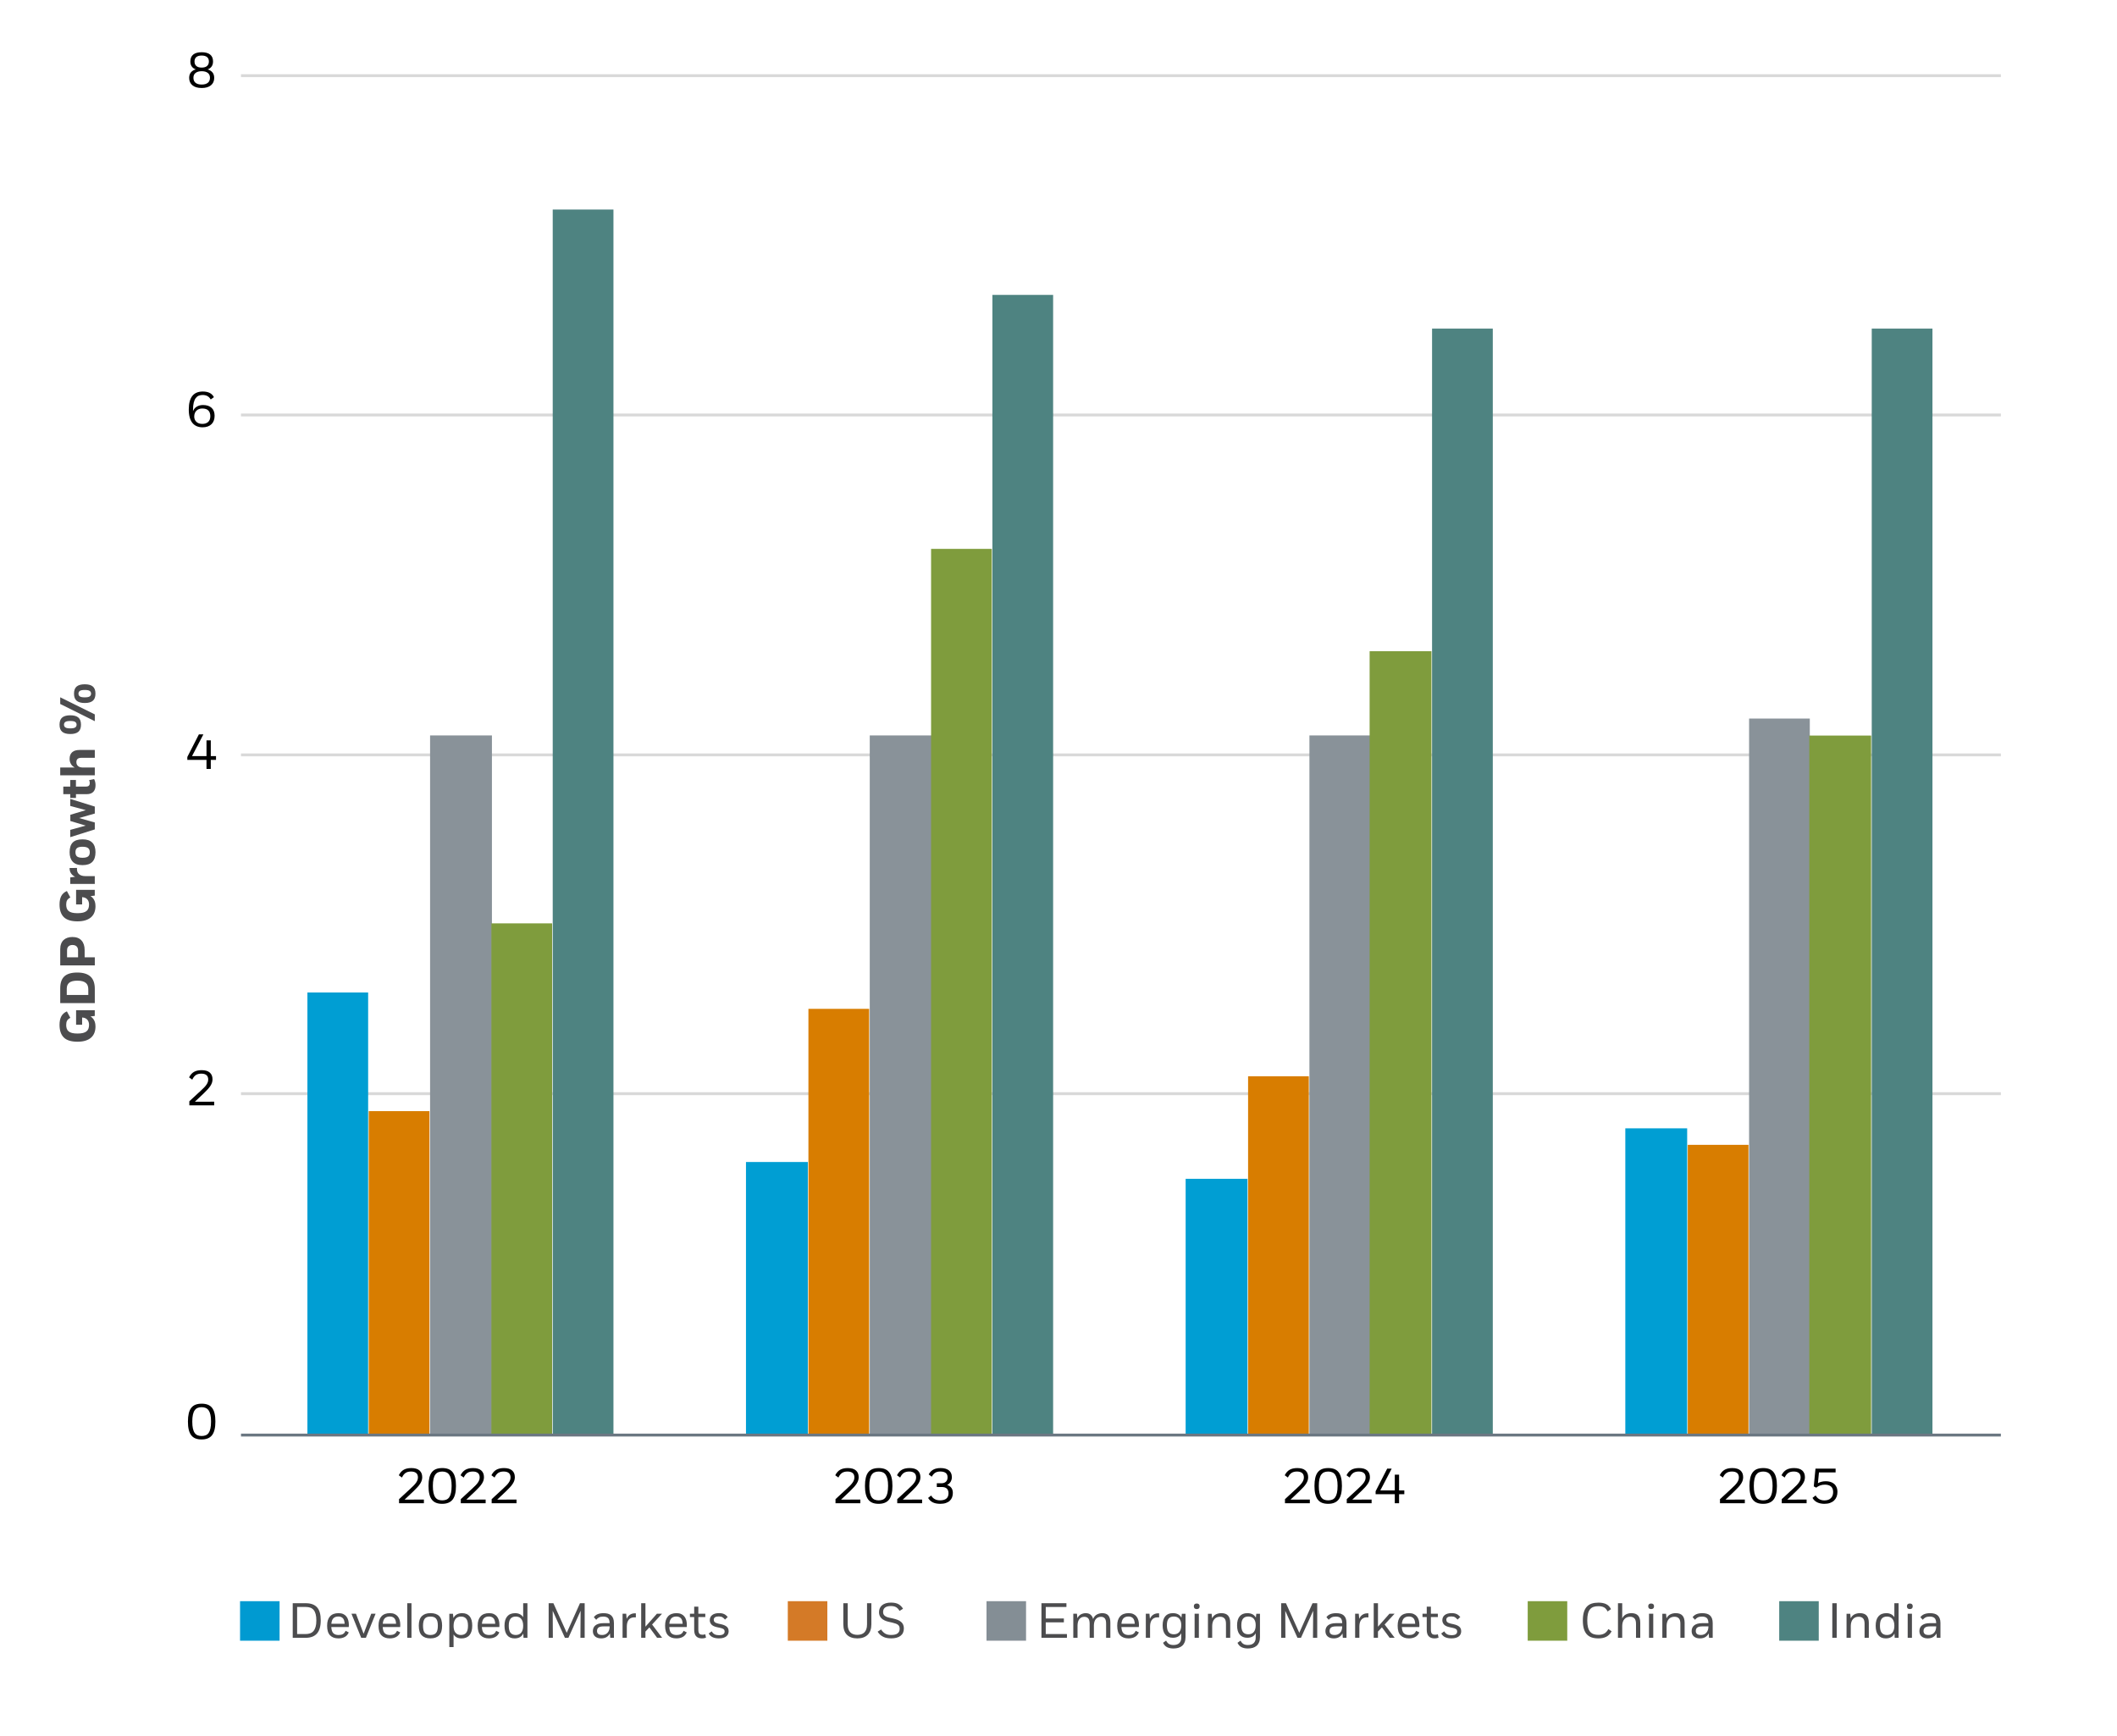<?xml version="1.0" encoding="UTF-8"?>
<svg xmlns="http://www.w3.org/2000/svg" xmlns:xlink="http://www.w3.org/1999/xlink" version="1.1" viewBox="0 0 1460 1197.17">
  <defs>
    <style>
      .cls-1 {
        clip-path: url(#clippath);
      }

      .cls-2, .cls-3, .cls-4, .cls-5, .cls-6, .cls-7, .cls-8, .cls-9, .cls-10, .cls-11, .cls-12, .cls-13, .cls-14 {
        stroke-width: 0px;
      }

      .cls-2, .cls-15, .cls-16 {
        fill: none;
      }

      .cls-3, .cls-5 {
        fill: #4e8381;
      }

      .cls-4 {
        fill: #d87d00;
      }

      .cls-4, .cls-5, .cls-10, .cls-11, .cls-13 {
        fill-rule: evenodd;
      }

      .cls-15 {
        stroke: #6b7782;
      }

      .cls-15, .cls-16 {
        stroke-linejoin: round;
        stroke-width: 2px;
      }

      .cls-6 {
        fill: #848e95;
      }

      .cls-17 {
        clip-path: url(#clippath-1);
      }

      .cls-18 {
        clip-path: url(#clippath-3);
      }

      .cls-19 {
        clip-path: url(#clippath-2);
      }

      .cls-20 {
        clip-path: url(#clippath-7);
      }

      .cls-21 {
        clip-path: url(#clippath-6);
      }

      .cls-7 {
        fill: #000;
      }

      .cls-22 {
        clip-path: url(#clippath-20);
      }

      .cls-23 {
        clip-path: url(#clippath-21);
      }

      .cls-24 {
        clip-path: url(#clippath-14);
      }

      .cls-25 {
        clip-path: url(#clippath-15);
      }

      .cls-16 {
        stroke: #d9d9d9;
      }

      .cls-8 {
        fill: #4c4c4e;
      }

      .cls-9 {
        fill: #009ad1;
      }

      .cls-10, .cls-12 {
        fill: #7f9c3d;
      }

      .cls-11 {
        fill: #899299;
      }

      .cls-13 {
        fill: #009ed3;
      }

      .cls-14 {
        fill: #d47a27;
      }
    </style>
    <clipPath id="clippath">
      <rect class="cls-2" x="165.55" y="1104.21" width="27.27" height="27.27"/>
    </clipPath>
    <clipPath id="clippath-1">
      <rect class="cls-2" x="-953.81" y="809.71" width="1963.31" height="1227.07"/>
    </clipPath>
    <clipPath id="clippath-2">
      <rect class="cls-2" x="1053.59" y="1104.21" width="27.27" height="27.27"/>
    </clipPath>
    <clipPath id="clippath-3">
      <rect class="cls-2" x="-65.77" y="597.02" width="1963.31" height="1227.07"/>
    </clipPath>
    <clipPath id="clippath-4">
      <rect class="cls-2" x="1779.83" y="1390.52" width="27.27" height="27.27"/>
    </clipPath>
    <clipPath id="clippath-6">
      <rect class="cls-2" x="543.31" y="1104.21" width="27.27" height="27.27"/>
    </clipPath>
    <clipPath id="clippath-7">
      <rect class="cls-2" x="-576.05" y="738.82" width="1963.31" height="1227.07"/>
    </clipPath>
    <clipPath id="clippath-8">
      <rect class="cls-2" x="1779.83" y="1461.42" width="27.27" height="27.27"/>
    </clipPath>
    <clipPath id="clippath-10">
      <rect class="cls-2" x="1779.83" y="1532.32" width="27.27" height="27.27"/>
    </clipPath>
    <clipPath id="clippath-12">
      <rect class="cls-2" x="1779.83" y="1603.21" width="27.27" height="27.27"/>
    </clipPath>
    <clipPath id="clippath-14">
      <rect class="cls-2" x="1227.04" y="1104.21" width="27.27" height="27.27"/>
    </clipPath>
    <clipPath id="clippath-15">
      <rect class="cls-2" x="107.68" y="526.13" width="1963.31" height="1227.07"/>
    </clipPath>
    <clipPath id="clippath-16">
      <rect class="cls-2" x="1779.83" y="1674.11" width="27.27" height="27.27"/>
    </clipPath>
    <clipPath id="clippath-18">
      <rect class="cls-2" x="1779.83" y="1738.19" width="27.27" height="27.27"/>
    </clipPath>
    <clipPath id="clippath-20">
      <rect class="cls-2" x="680.35" y="1104.21" width="27.27" height="27.27"/>
    </clipPath>
    <clipPath id="clippath-21">
      <rect class="cls-2" x="-439" y="667.92" width="1963.31" height="1227.07"/>
    </clipPath>
  </defs>
  <g id="Layer_1" data-name="Layer 1">
    <g>
      <path class="cls-8" d="M65.86,707.78c0,1.66-.25,3.15-.75,4.46-.5,1.32-1.27,2.43-2.3,3.34-1.03.91-2.33,1.61-3.88,2.09-1.56.49-3.39.73-5.5.73-4.31,0-7.46-.97-9.42-2.91-1.96-1.94-2.95-4.84-2.95-8.7,0-2.36.4-4.3,1.19-5.83s2.09-2.68,3.88-3.48l2.38,4.46c-1.07.54-1.81,1.19-2.23,1.92-.42.74-.63,1.72-.63,2.95,0,.95.12,1.81.37,2.55.25.75.67,1.38,1.26,1.87.59.5,1.39.88,2.38,1.14,1,.26,2.26.39,3.78.39s2.79-.13,3.82-.39,1.84-.65,2.45-1.16c.61-.51,1.05-1.14,1.31-1.89.26-.75.39-1.61.39-2.59,0-.59-.08-1.17-.24-1.74-.16-.57-.41-1.08-.77-1.55-.35-.47-.81-.85-1.38-1.16-.57-.31-1.27-.49-2.11-.56h-.27v4.97h-4.16v-10.02h12.88v3.95l-2.93.34c1.07.64,1.9,1.53,2.5,2.69.6,1.16.9,2.52.9,4.09Z"/>
      <path class="cls-8" d="M41.54,691.77v-10.25c0-3.7.95-6.43,2.84-8.19,1.9-1.76,4.87-2.64,8.91-2.64s7.04.91,9.06,2.74c2.02,1.83,3.03,4.65,3.03,8.47v9.88h-23.85ZM60.89,682.3c0-.91-.12-1.74-.37-2.49-.25-.75-.67-1.38-1.26-1.89-.59-.51-1.36-.91-2.32-1.19-.95-.28-2.13-.43-3.54-.43-2.61,0-4.49.47-5.64,1.41-1.15.94-1.72,2.31-1.72,4.11v4.36h14.85v-3.88Z"/>
      <path class="cls-8" d="M41.54,665.77v-11.21c0-1.39.2-2.61.6-3.66.4-1.06.97-1.93,1.7-2.62.74-.69,1.62-1.21,2.66-1.57,1.03-.35,2.19-.53,3.46-.53,2.73,0,4.81.8,6.25,2.4,1.44,1.6,2.16,3.81,2.16,6.63v4.97h7.02v5.59h-23.85ZM46.24,660.19h7.6v-4.77c0-1.16-.33-2.07-1-2.73-.67-.66-1.65-.99-2.95-.99-1.02,0-1.89.3-2.59.89-.7.59-1.06,1.54-1.06,2.86v4.74Z"/>
      <path class="cls-8" d="M65.86,624.76c0,1.66-.25,3.15-.75,4.46-.5,1.32-1.27,2.43-2.3,3.34-1.03.91-2.33,1.61-3.88,2.1-1.56.49-3.39.73-5.5.73-4.31,0-7.46-.97-9.42-2.91-1.96-1.94-2.95-4.84-2.95-8.7,0-2.36.4-4.3,1.19-5.83s2.09-2.68,3.88-3.47l2.38,4.46c-1.07.54-1.81,1.19-2.23,1.92s-.63,1.72-.63,2.95c0,.95.12,1.81.37,2.56.25.75.67,1.37,1.26,1.87.59.5,1.39.88,2.38,1.14,1,.26,2.26.39,3.78.39s2.79-.13,3.82-.39c1.02-.26,1.84-.65,2.45-1.16s1.05-1.14,1.31-1.89c.26-.75.39-1.61.39-2.59,0-.59-.08-1.17-.24-1.74-.16-.57-.41-1.08-.77-1.55-.35-.46-.81-.85-1.38-1.16-.57-.31-1.27-.49-2.11-.56h-.27v4.97h-4.16v-10.02h12.88v3.95l-2.93.34c1.07.64,1.9,1.53,2.5,2.69s.9,2.52.9,4.09Z"/>
      <path class="cls-8" d="M48.45,609.56v-4.46l3.37-.44c-1.25-.59-2.21-1.41-2.88-2.45s-.98-2.25-.94-3.61l5.11-.03c-.16,1.89.27,3.29,1.29,4.21s2.44,1.39,4.26,1.41h6.71v5.38h-16.93Z"/>
      <path class="cls-8" d="M56.9,596.62c-3.04,0-5.29-.78-6.73-2.35s-2.16-3.75-2.16-6.54c0-3,.71-5.23,2.13-6.69,1.42-1.47,3.67-2.2,6.76-2.2s5.24.75,6.73,2.25c1.49,1.5,2.23,3.71,2.23,6.64s-.73,5.17-2.2,6.66c-1.46,1.49-3.72,2.23-6.76,2.23ZM56.94,583.94c-1.77,0-3.03.3-3.78.89-.75.59-1.12,1.56-1.12,2.9s.38,2.34,1.12,2.93,2.01.89,3.78.89,3.04-.31,3.82-.92c.77-.61,1.16-1.58,1.16-2.9s-.39-2.25-1.16-2.86c-.77-.61-2.04-.92-3.82-.92Z"/>
      <path class="cls-8" d="M48.52,561.9l10.66-3.2-10.73-2.9v-4.84l16.93,5.28v4.8l-10.87,3.1,10.87,3.07v4.77l-16.93,5.35v-5.01l10.66-2.96-10.6-3.17v-4.29Z"/>
      <path class="cls-8" d="M48.45,547.69h-4.8v-5.25h4.8v-4.53h3.92v4.53h6.85c1,0,1.7-.21,2.1-.63.4-.42.6-1.01.6-1.75s-.15-1.46-.44-2.08l3.41-.72c.66,1.23.99,2.62.99,4.19,0,.89-.1,1.7-.31,2.45-.2.75-.55,1.41-1.04,1.98-.49.57-1.12,1.01-1.91,1.33-.78.32-1.75.48-2.91.48h-7.32v2.59h-3.92v-2.59Z"/>
      <path class="cls-8" d="M51.55,529.3c-1.18-.59-2.07-1.41-2.66-2.47-.59-1.06-.89-2.22-.89-3.49,0-1.04.16-1.95.48-2.73.32-.77.77-1.41,1.36-1.92.59-.51,1.3-.89,2.13-1.12s1.75-.36,2.78-.36h10.63v5.38h-8.82c-1.48,0-2.49.25-3.05.77-.56.51-.83,1.26-.83,2.23,0,1.09.36,1.98,1.09,2.66.73.68,1.83,1.03,3.3,1.06h8.31v5.38h-23.85v-5.38h10.02Z"/>
      <path class="cls-8" d="M41.06,499.76c0-2.27.61-3.92,1.84-4.94s3.09-1.53,5.59-1.53,4.32.51,5.54,1.53c1.22,1.02,1.82,2.67,1.82,4.94s-.61,3.88-1.82,4.91c-1.21,1.02-3.06,1.53-5.54,1.53s-4.36-.51-5.59-1.53c-1.23-1.02-1.84-2.66-1.84-4.91ZM65.38,492.67v4.67l-23.85-11.86v-4.6l23.85,11.79ZM44.13,499.76c0,.82.31,1.45.94,1.89.62.44,1.75.66,3.39.66s2.8-.22,3.42-.66c.62-.44.94-1.07.94-1.89s-.31-1.45-.94-1.89c-.62-.44-1.75-.66-3.39-.66s-2.8.22-3.42.66c-.62.44-.94,1.07-.94,1.89ZM51.04,478.37c0-2.27.61-3.92,1.84-4.94,1.23-1.02,3.09-1.53,5.59-1.53s4.32.51,5.54,1.53c1.22,1.02,1.82,2.67,1.82,4.94s-.61,3.88-1.82,4.91c-1.21,1.02-3.06,1.53-5.54,1.53s-4.36-.51-5.59-1.53c-1.23-1.02-1.84-2.66-1.84-4.91ZM54.11,478.37c0,.82.31,1.45.94,1.89.62.44,1.75.66,3.39.66s2.8-.22,3.42-.66.94-1.07.94-1.89-.31-1.45-.94-1.89-1.75-.66-3.39-.66-2.8.22-3.42.66c-.62.44-.94,1.07-.94,1.89Z"/>
    </g>
    <g>
      <path class="cls-16" d="M166.2,754.23h1213.71"/>
      <path class="cls-16" d="M166.2,520.59h1213.71"/>
      <path class="cls-16" d="M166.2,286.18h1213.71"/>
      <path class="cls-13" d="M253.89,684.45h-41.88v304.26h41.88v-304.26Z"/>
      <path class="cls-13" d="M557.12,801.35h-42.65v187.36h42.65v-187.36Z"/>
      <path class="cls-13" d="M860.34,812.96h-42.65v175.75h42.65v-175.75Z"/>
      <path class="cls-13" d="M1163.56,778.13h-42.65v210.58h42.65v-210.58Z"/>
      <path class="cls-4" d="M296.19,766.26h-41.88v222.45h41.88v-222.45Z"/>
      <path class="cls-4" d="M599.41,695.73h-41.88v292.98h41.88v-292.98Z"/>
      <path class="cls-4" d="M902.63,742.24h-41.88v246.47h41.88v-246.47Z"/>
      <path class="cls-4" d="M1205.85,789.51h-41.87v199.2h41.87v-199.2Z"/>
      <path class="cls-11" d="M339.26,507.17h-42.65v481.6h42.65v-481.6Z"/>
      <path class="cls-11" d="M642.48,507.17h-42.65v481.6h42.65v-481.6Z"/>
      <path class="cls-11" d="M944.93,507.17h-41.88v481.6h41.88v-481.6Z"/>
      <path class="cls-11" d="M1248.14,495.54h-41.87v493.23h41.87v-493.23Z"/>
      <path class="cls-10" d="M380.77,636.78h-41.88v352.11h41.88v-352.11Z"/>
      <path class="cls-10" d="M684,378.52h-41.88v610.37h41.88V378.52Z"/>
      <path class="cls-10" d="M987.22,449.1h-42.65v539.8h42.65V449.1Z"/>
      <path class="cls-10" d="M1290.44,507.26h-42.65v481.63h42.65v-481.63Z"/>
      <path class="cls-5" d="M423.07,144.5h-41.88v844.47h41.88V144.5Z"/>
      <path class="cls-5" d="M726.29,203.37h-41.88v785.59h41.88V203.37Z"/>
      <path class="cls-5" d="M1029.51,226.62h-41.88v762.35h41.88V226.62Z"/>
      <path class="cls-5" d="M1332.73,226.62h-41.87v762.35h41.87V226.62Z"/>
      <path class="cls-15" d="M166.2,989.67h1213.71"/>
    </g>
    <path class="cls-7" d="M139.05,968.02c1.64,0,3.05.23,4.26.7,1.2.47,2.19,1.19,2.96,2.18.77.99,1.35,2.27,1.72,3.83.38,1.57.56,3.44.56,5.62,0,4.29-.77,7.42-2.3,9.39s-3.94,2.95-7.21,2.95c-1.64,0-3.04-.23-4.22-.7-1.18-.46-2.16-1.2-2.93-2.2-.77-1-1.35-2.28-1.72-3.83-.38-1.56-.56-3.42-.56-5.6s.19-4.05.56-5.62c.37-1.57.95-2.84,1.72-3.83.77-.99,1.75-1.71,2.93-2.18,1.18-.46,2.59-.7,4.22-.7ZM139.05,970.44c-1.04,0-1.96.17-2.76.49-.8.33-1.47.87-2.01,1.64-.54.76-.96,1.78-1.24,3.05-.28,1.27-.43,2.86-.43,4.77s.14,3.5.43,4.77c.28,1.27.7,2.29,1.24,3.05.54.76,1.21,1.3,2.01,1.62.79.32,1.71.48,2.76.48s1.98-.16,2.79-.48c.82-.32,1.5-.86,2.04-1.62.54-.76.96-1.78,1.24-3.07.28-1.28.43-2.89.43-4.82s-.14-3.39-.43-4.65c-.28-1.26-.7-2.28-1.24-3.05s-1.23-1.33-2.04-1.67c-.82-.34-1.75-.51-2.79-.51Z"/>
    <g>
      <path class="cls-7" d="M275.23,1033.84l7.9-7.29c.91-.82,1.69-1.57,2.33-2.25.65-.68,1.18-1.32,1.58-1.92.41-.6.71-1.19.9-1.75.19-.57.29-1.16.29-1.77,0-1.36-.42-2.38-1.24-3.05-.83-.67-2-1-3.53-1s-2.83.33-3.8,1c-.97.67-1.78,1.72-2.44,3.15l-2.18-1.57c.86-1.73,1.98-2.99,3.36-3.78,1.37-.79,3.14-1.19,5.3-1.19,2.48,0,4.34.55,5.6,1.65,1.26,1.1,1.89,2.65,1.89,4.65,0,.75-.11,1.48-.32,2.2-.22.72-.57,1.46-1.06,2.23-.49.77-1.12,1.59-1.91,2.45s-1.73,1.83-2.84,2.9l-6.03,5.69,13.32-.04v2.52h-17.14v-2.83Z"/>
      <path class="cls-7" d="M304.97,1012.41c1.64,0,3.05.23,4.26.7,1.2.47,2.19,1.19,2.96,2.18.77.99,1.35,2.27,1.72,3.83.38,1.57.56,3.44.56,5.62,0,4.29-.77,7.42-2.3,9.39-1.53,1.96-3.94,2.95-7.21,2.95-1.64,0-3.04-.23-4.22-.7-1.18-.47-2.16-1.2-2.93-2.2-.77-1-1.35-2.28-1.72-3.83-.38-1.55-.56-3.42-.56-5.6s.19-4.05.56-5.62c.37-1.57.95-2.85,1.72-3.83.77-.99,1.75-1.71,2.93-2.18,1.18-.46,2.59-.7,4.22-.7ZM304.97,1014.83c-1.04,0-1.96.17-2.76.49-.8.33-1.47.88-2.01,1.63-.54.76-.96,1.78-1.24,3.05-.28,1.27-.43,2.86-.43,4.77s.14,3.5.43,4.77c.28,1.27.7,2.29,1.24,3.05s1.21,1.3,2.01,1.62c.79.32,1.71.48,2.76.48s1.98-.16,2.79-.48c.82-.32,1.5-.86,2.04-1.62s.96-1.78,1.24-3.07c.28-1.28.43-2.89.43-4.82s-.14-3.39-.43-4.65c-.28-1.26-.7-2.28-1.24-3.05-.54-.77-1.23-1.33-2.04-1.67-.82-.34-1.75-.51-2.79-.51Z"/>
      <path class="cls-7" d="M317.81,1033.84l7.9-7.29c.91-.82,1.69-1.57,2.33-2.25.65-.68,1.18-1.32,1.58-1.92.41-.6.71-1.19.9-1.75.19-.57.29-1.16.29-1.77,0-1.36-.42-2.38-1.24-3.05-.83-.67-2-1-3.53-1s-2.83.33-3.8,1c-.97.67-1.78,1.72-2.44,3.15l-2.18-1.57c.86-1.73,1.98-2.99,3.36-3.78,1.37-.79,3.14-1.19,5.3-1.19,2.48,0,4.34.55,5.6,1.65,1.26,1.1,1.89,2.65,1.89,4.65,0,.75-.11,1.48-.32,2.2-.22.72-.57,1.46-1.06,2.23-.49.77-1.12,1.59-1.91,2.45s-1.73,1.83-2.84,2.9l-6.03,5.69,13.32-.04v2.52h-17.14v-2.83Z"/>
      <path class="cls-7" d="M339.1,1033.84l7.9-7.29c.91-.82,1.69-1.57,2.33-2.25.65-.68,1.18-1.32,1.58-1.92.41-.6.71-1.19.9-1.75.19-.57.29-1.16.29-1.77,0-1.36-.42-2.38-1.24-3.05-.83-.67-2-1-3.53-1s-2.83.33-3.8,1c-.97.67-1.78,1.72-2.44,3.15l-2.18-1.57c.86-1.73,1.98-2.99,3.36-3.78,1.37-.79,3.14-1.19,5.3-1.19,2.48,0,4.34.55,5.6,1.65,1.26,1.1,1.89,2.65,1.89,4.65,0,.75-.11,1.48-.32,2.2-.22.72-.57,1.46-1.06,2.23-.49.77-1.12,1.59-1.91,2.45s-1.73,1.83-2.84,2.9l-6.03,5.69,13.32-.04v2.52h-17.14v-2.83Z"/>
    </g>
    <g>
      <path class="cls-7" d="M576.23,1033.84l7.9-7.29c.91-.82,1.69-1.57,2.33-2.25.65-.68,1.18-1.32,1.58-1.92.41-.6.71-1.19.9-1.75.19-.57.29-1.16.29-1.77,0-1.36-.42-2.38-1.24-3.05-.83-.67-2-1-3.53-1s-2.83.33-3.8,1c-.97.67-1.78,1.72-2.44,3.15l-2.18-1.57c.86-1.73,1.98-2.99,3.36-3.78,1.37-.79,3.14-1.19,5.3-1.19,2.48,0,4.34.55,5.6,1.65,1.26,1.1,1.89,2.65,1.89,4.65,0,.75-.11,1.48-.32,2.2-.22.72-.57,1.46-1.06,2.23-.49.77-1.12,1.59-1.91,2.45s-1.73,1.83-2.84,2.9l-6.03,5.69,13.32-.04v2.52h-17.14v-2.83Z"/>
      <path class="cls-7" d="M605.97,1012.41c1.64,0,3.05.23,4.26.7,1.2.47,2.19,1.19,2.96,2.18.77.99,1.35,2.27,1.72,3.83.38,1.57.56,3.44.56,5.62,0,4.29-.77,7.42-2.3,9.39-1.53,1.96-3.94,2.95-7.21,2.95-1.64,0-3.04-.23-4.22-.7-1.18-.47-2.16-1.2-2.93-2.2-.77-1-1.35-2.28-1.72-3.83-.38-1.55-.56-3.42-.56-5.6s.19-4.05.56-5.62c.37-1.57.95-2.85,1.72-3.83.77-.99,1.75-1.71,2.93-2.18,1.18-.46,2.59-.7,4.22-.7ZM605.97,1014.83c-1.04,0-1.96.17-2.76.49-.8.33-1.47.88-2.01,1.63-.54.76-.96,1.78-1.24,3.05-.28,1.27-.43,2.86-.43,4.77s.14,3.5.43,4.77c.28,1.27.7,2.29,1.24,3.05s1.21,1.3,2.01,1.62c.79.32,1.71.48,2.76.48s1.98-.16,2.79-.48c.82-.32,1.5-.86,2.04-1.62s.96-1.78,1.24-3.07c.28-1.28.43-2.89.43-4.82s-.14-3.39-.43-4.65c-.28-1.26-.7-2.28-1.24-3.05-.54-.77-1.23-1.33-2.04-1.67-.82-.34-1.75-.51-2.79-.51Z"/>
      <path class="cls-7" d="M618.81,1033.84l7.9-7.29c.91-.82,1.69-1.57,2.33-2.25.65-.68,1.18-1.32,1.58-1.92.41-.6.71-1.19.9-1.75.19-.57.29-1.16.29-1.77,0-1.36-.42-2.38-1.24-3.05-.83-.67-2-1-3.53-1s-2.83.33-3.8,1c-.97.67-1.78,1.72-2.44,3.15l-2.18-1.57c.86-1.73,1.98-2.99,3.36-3.78,1.37-.79,3.14-1.19,5.3-1.19,2.48,0,4.34.55,5.6,1.65,1.26,1.1,1.89,2.65,1.89,4.65,0,.75-.11,1.48-.32,2.2-.22.72-.57,1.46-1.06,2.23-.49.77-1.12,1.59-1.91,2.45s-1.73,1.83-2.84,2.9l-6.03,5.69,13.32-.04v2.52h-17.14v-2.83Z"/>
      <path class="cls-7" d="M648.45,1037.08c-2.04,0-3.75-.33-5.11-.99-1.36-.66-2.45-1.68-3.27-3.07l2.11-1.67c1.27,2.23,3.33,3.34,6.17,3.34,1.86,0,3.29-.4,4.29-1.21,1-.81,1.5-2.04,1.5-3.7,0-1.36-.38-2.42-1.14-3.17-.76-.75-1.95-1.12-3.56-1.12h-3.37v-2.59h3.27c1.25,0,2.25-.36,3.02-1.07.76-.72,1.14-1.72,1.14-3.01,0-1.41-.44-2.43-1.33-3.07-.89-.64-2.14-.95-3.75-.95-1.36,0-2.49.27-3.39.82-.9.54-1.71,1.46-2.44,2.76l-2.11-1.6c.84-1.5,1.91-2.6,3.22-3.3,1.31-.7,2.97-1.06,4.99-1.06,1.18,0,2.25.12,3.2.38s1.77.64,2.45,1.16c.68.52,1.2,1.17,1.57,1.96.36.78.54,1.72.54,2.81s-.27,2.15-.82,3.1c-.54.95-1.36,1.71-2.45,2.28,1.29.39,2.28,1.05,2.95,1.99.67.94,1,2.11,1,3.49,0,1.07-.17,2.06-.51,2.98-.34.92-.86,1.71-1.57,2.38-.7.67-1.61,1.19-2.71,1.57-1.1.38-2.4.56-3.9.56Z"/>
    </g>
    <g>
      <path class="cls-7" d="M886.22,1033.84l7.9-7.29c.91-.82,1.69-1.57,2.33-2.25.65-.68,1.17-1.32,1.58-1.92.41-.6.71-1.19.9-1.75.19-.57.29-1.16.29-1.77,0-1.36-.42-2.38-1.24-3.05-.83-.67-2.01-1-3.53-1s-2.83.33-3.8,1c-.97.67-1.78,1.72-2.44,3.15l-2.18-1.57c.86-1.73,1.98-2.99,3.36-3.78,1.37-.79,3.14-1.19,5.3-1.19,2.48,0,4.34.55,5.6,1.65,1.26,1.1,1.89,2.65,1.89,4.65,0,.75-.11,1.48-.32,2.2-.22.72-.57,1.46-1.06,2.23-.49.77-1.12,1.59-1.91,2.45-.78.86-1.73,1.83-2.85,2.9l-6.03,5.69,13.32-.04v2.52h-17.14v-2.83Z"/>
      <path class="cls-7" d="M915.97,1012.41c1.63,0,3.05.23,4.26.7,1.2.47,2.19,1.19,2.96,2.18.77.99,1.35,2.27,1.72,3.83.38,1.57.56,3.44.56,5.62,0,4.29-.77,7.42-2.3,9.39-1.53,1.96-3.93,2.95-7.21,2.95-1.63,0-3.04-.23-4.22-.7-1.18-.47-2.16-1.2-2.93-2.2-.77-1-1.35-2.28-1.72-3.83-.38-1.55-.56-3.42-.56-5.6s.19-4.05.56-5.62c.38-1.57.95-2.85,1.72-3.83.77-.99,1.75-1.71,2.93-2.18,1.18-.46,2.59-.7,4.22-.7ZM915.97,1014.83c-1.04,0-1.96.17-2.76.49s-1.46.88-2.01,1.63c-.54.76-.96,1.78-1.24,3.05-.28,1.27-.43,2.86-.43,4.77s.14,3.5.43,4.77c.28,1.27.7,2.29,1.24,3.05s1.21,1.3,2.01,1.62c.79.32,1.71.48,2.76.48s1.98-.16,2.79-.48c.82-.32,1.5-.86,2.04-1.62s.96-1.78,1.24-3.07c.28-1.28.43-2.89.43-4.82s-.14-3.39-.43-4.65c-.29-1.26-.7-2.28-1.24-3.05-.54-.77-1.23-1.33-2.04-1.67s-1.75-.51-2.79-.51Z"/>
      <path class="cls-7" d="M928.81,1033.84l7.9-7.29c.91-.82,1.69-1.57,2.33-2.25s1.17-1.32,1.58-1.92c.41-.6.71-1.19.9-1.75.19-.57.29-1.16.29-1.77,0-1.36-.41-2.38-1.24-3.05s-2-1-3.53-1-2.83.33-3.8,1-1.78,1.72-2.44,3.15l-2.18-1.57c.86-1.73,1.98-2.99,3.36-3.78,1.37-.79,3.14-1.19,5.3-1.19,2.48,0,4.34.55,5.61,1.65,1.26,1.1,1.89,2.65,1.89,4.65,0,.75-.11,1.48-.32,2.2-.22.72-.57,1.46-1.06,2.23-.49.77-1.12,1.59-1.91,2.45s-1.73,1.83-2.84,2.9l-6.03,5.69,13.32-.04v2.52h-17.14v-2.83Z"/>
      <path class="cls-7" d="M948.71,1028.39l7.97-15.57h3.1l-7.84,15.02h9.98v-10.87h2.96v10.87h3.61v2.59h-3.61v6.23h-2.96v-6.23h-13.22v-2.04Z"/>
    </g>
    <g>
      <path class="cls-7" d="M1186.22,1033.84l7.9-7.29c.91-.82,1.69-1.57,2.33-2.25.65-.68,1.17-1.32,1.58-1.92.41-.6.71-1.19.9-1.75.19-.57.29-1.16.29-1.77,0-1.36-.42-2.38-1.24-3.05-.83-.67-2.01-1-3.53-1s-2.83.33-3.8,1c-.97.67-1.78,1.72-2.44,3.15l-2.18-1.57c.86-1.73,1.98-2.99,3.36-3.78,1.37-.79,3.14-1.19,5.3-1.19,2.48,0,4.34.55,5.6,1.65,1.26,1.1,1.89,2.65,1.89,4.65,0,.75-.11,1.48-.32,2.2-.22.72-.57,1.46-1.06,2.23-.49.77-1.12,1.59-1.91,2.45-.78.86-1.73,1.83-2.85,2.9l-6.03,5.69,13.32-.04v2.52h-17.14v-2.83Z"/>
      <path class="cls-7" d="M1215.97,1012.41c1.63,0,3.05.23,4.26.7,1.2.47,2.19,1.19,2.96,2.18.77.99,1.35,2.27,1.72,3.83.38,1.57.56,3.44.56,5.62,0,4.29-.77,7.42-2.3,9.39-1.53,1.96-3.93,2.95-7.21,2.95-1.63,0-3.04-.23-4.22-.7-1.18-.47-2.16-1.2-2.93-2.2-.77-1-1.35-2.28-1.72-3.83-.38-1.55-.56-3.42-.56-5.6s.19-4.05.56-5.62c.38-1.57.95-2.85,1.72-3.83.77-.99,1.75-1.71,2.93-2.18,1.18-.46,2.59-.7,4.22-.7ZM1215.97,1014.83c-1.04,0-1.96.17-2.76.49s-1.46.88-2.01,1.63c-.54.76-.96,1.78-1.24,3.05-.28,1.27-.43,2.86-.43,4.77s.14,3.5.43,4.77c.28,1.27.7,2.29,1.24,3.05s1.21,1.3,2.01,1.62c.79.32,1.71.48,2.76.48s1.98-.16,2.79-.48c.82-.32,1.5-.86,2.04-1.62s.96-1.78,1.24-3.07c.28-1.28.43-2.89.43-4.82s-.14-3.39-.43-4.65c-.29-1.26-.7-2.28-1.24-3.05-.54-.77-1.23-1.33-2.04-1.67s-1.75-.51-2.79-.51Z"/>
      <path class="cls-7" d="M1228.81,1033.84l7.9-7.29c.91-.82,1.69-1.57,2.33-2.25s1.17-1.32,1.58-1.92c.41-.6.71-1.19.9-1.75.19-.57.29-1.16.29-1.77,0-1.36-.41-2.38-1.24-3.05s-2-1-3.53-1-2.83.33-3.8,1-1.78,1.72-2.44,3.15l-2.18-1.57c.86-1.73,1.98-2.99,3.36-3.78,1.37-.79,3.14-1.19,5.3-1.19,2.48,0,4.34.55,5.61,1.65,1.26,1.1,1.89,2.65,1.89,4.65,0,.75-.11,1.48-.32,2.2-.22.72-.57,1.46-1.06,2.23-.49.77-1.12,1.59-1.91,2.45s-1.73,1.83-2.84,2.9l-6.03,5.69,13.32-.04v2.52h-17.14v-2.83Z"/>
      <path class="cls-7" d="M1253.75,1022.87c.73-.45,1.57-.79,2.52-1.02.95-.23,1.92-.34,2.9-.34,1.07,0,2.08.14,3.05.41.96.27,1.82.71,2.55,1.29.74.59,1.33,1.36,1.77,2.3.44.94.66,2.07.66,3.39,0,1.2-.19,2.31-.58,3.3-.39,1-.96,1.86-1.72,2.59-.76.73-1.7,1.29-2.83,1.69-1.12.4-2.42.6-3.9.6-1.84,0-3.46-.33-4.87-.99-1.41-.66-2.51-1.69-3.3-3.1l2.15-1.7c1.34,2.29,3.36,3.44,6.06,3.44,1.93,0,3.42-.52,4.46-1.55,1.04-1.03,1.57-2.44,1.57-4.21s-.5-3.01-1.5-3.85c-1-.84-2.4-1.26-4.19-1.26-1.27,0-2.39.19-3.36.56-.97.38-1.85.88-2.64,1.52l-1.67-.89,1.19-12.23h13.87v2.59h-11.48l-.72,7.46Z"/>
    </g>
    <path class="cls-7" d="M130.6,759.45l7.9-7.29c.91-.82,1.69-1.57,2.33-2.25.65-.68,1.18-1.32,1.58-1.93.41-.6.71-1.19.9-1.75.19-.57.29-1.16.29-1.77,0-1.36-.42-2.38-1.24-3.05-.83-.67-2-1-3.53-1s-2.83.34-3.8,1c-.97.67-1.78,1.72-2.44,3.15l-2.18-1.57c.86-1.73,1.98-2.99,3.36-3.78,1.37-.79,3.14-1.19,5.3-1.19,2.48,0,4.34.55,5.6,1.65,1.26,1.1,1.89,2.65,1.89,4.65,0,.75-.11,1.48-.32,2.2-.22.71-.57,1.46-1.06,2.23-.49.77-1.12,1.59-1.91,2.45-.78.86-1.73,1.83-2.84,2.9l-6.03,5.69,13.32-.03v2.52h-17.14v-2.83Z"/>
    <path class="cls-7" d="M129.2,522l7.97-15.57h3.1l-7.84,15.02h9.98v-10.87h2.96v10.87h3.61v2.59h-3.61v6.23h-2.96v-6.23h-13.22v-2.04Z"/>
    <path class="cls-7" d="M139.7,294.68c-1.41,0-2.7-.23-3.87-.7-1.17-.47-2.18-1.19-3.02-2.18-.84-.99-1.49-2.26-1.94-3.82-.45-1.56-.68-3.41-.68-5.57s.22-4.05.65-5.62c.43-1.57,1.06-2.85,1.89-3.85.83-1,1.84-1.74,3.03-2.21s2.55-.72,4.07-.72c1.86,0,3.44.31,4.72.94,1.28.62,2.28,1.61,2.98,2.95l-2.21,1.6c-.61-1.09-1.39-1.88-2.32-2.37-.93-.49-2.03-.73-3.3-.73-.93,0-1.8.16-2.61.48-.81.32-1.5.87-2.1,1.65-.59.78-1.05,1.84-1.38,3.17-.33,1.33-.49,2.99-.49,4.99v.89c.48-1.34,1.34-2.38,2.59-3.13,1.25-.75,2.68-1.12,4.29-1.12,2.54,0,4.51.64,5.91,1.92,1.4,1.28,2.1,3.12,2.1,5.5,0,1.18-.18,2.26-.53,3.24-.35.98-.87,1.81-1.57,2.5-.69.69-1.56,1.23-2.61,1.62-1.04.39-2.25.58-3.61.58ZM133.94,287.15c0,1.54.49,2.79,1.48,3.75.99.95,2.37,1.43,4.14,1.43.79,0,1.53-.11,2.2-.32.67-.22,1.25-.54,1.74-.97.49-.43.87-.98,1.14-1.65s.41-1.46.41-2.37c0-1.7-.45-3.01-1.36-3.93-.91-.92-2.31-1.38-4.19-1.38-.84,0-1.6.13-2.28.39-.68.26-1.27.63-1.75,1.11-.49.48-.86,1.05-1.12,1.72-.26.67-.39,1.41-.39,2.23Z"/>
    <path class="cls-16" d="M166.2,52.18h1213.71"/>
    <path class="cls-7" d="M139.08,60.68c-2.75,0-4.87-.62-6.37-1.86s-2.25-2.94-2.25-5.09c0-1.66.44-2.97,1.31-3.94.87-.97,1.97-1.61,3.29-1.92-1.16-.39-2.08-1.04-2.76-1.96-.68-.92-1.02-2.08-1.02-3.49,0-2.13.66-3.74,1.99-4.8,1.33-1.07,3.26-1.6,5.81-1.6s4.49.53,5.83,1.6c1.34,1.07,2.01,2.66,2.01,4.77,0,1.41-.34,2.58-1.01,3.51-.67.93-1.58,1.59-2.74,1.98,1.29.32,2.38.96,3.25,1.92.87.97,1.31,2.28,1.31,3.94,0,2.16-.76,3.86-2.27,5.09-1.51,1.24-3.64,1.86-6.39,1.86ZM144.81,53.63c0-1.48-.51-2.6-1.53-3.37-1.02-.77-2.41-1.16-4.16-1.16s-3.17.39-4.19,1.16c-1.02.77-1.53,1.9-1.53,3.37s.49,2.71,1.48,3.49,2.39,1.18,4.21,1.18,3.22-.39,4.22-1.18c1-.78,1.5-1.95,1.5-3.49ZM144.06,42.42c0-1.36-.43-2.39-1.28-3.08-.85-.69-2.08-1.04-3.7-1.04s-2.84.35-3.68,1.04c-.84.69-1.26,1.72-1.26,3.08s.41,2.32,1.24,3.07c.83.75,2.06,1.12,3.7,1.12s2.93-.38,3.75-1.14c.82-.76,1.23-1.78,1.23-3.05Z"/>
    <g>
      <path class="cls-8" d="M201.88,1105.63h8.99c3.48,0,6.06.94,7.77,2.81s2.56,4.87,2.56,8.98-.87,7.15-2.61,9.11c-1.74,1.96-4.32,2.95-7.75,2.95h-8.96v-23.85ZM210.74,1126.89c1.14,0,2.16-.15,3.07-.46.91-.31,1.69-.82,2.33-1.55.65-.73,1.15-1.69,1.5-2.9.35-1.2.53-2.69.53-4.46s-.16-3.19-.48-4.38c-.32-1.19-.78-2.15-1.4-2.88-.61-.73-1.37-1.25-2.27-1.57-.9-.32-1.91-.48-3.05-.48h-6.06v18.67h5.83Z"/>
      <path class="cls-8" d="M233.43,1129.89c-2.5,0-4.43-.7-5.79-2.1s-2.04-3.59-2.04-6.59.67-5.03,2.01-6.51c1.34-1.48,3.3-2.21,5.89-2.21,1.23,0,2.28.2,3.17.6.89.4,1.62.95,2.2,1.67.58.71,1.01,1.56,1.29,2.54.28.98.43,2.04.43,3.2,0,.25,0,.51-.02.77-.01.26-.03.53-.05.8h-12.03c.11,2.02.58,3.44,1.41,4.26.83.82,2.03,1.23,3.59,1.23,1.18,0,2.16-.2,2.93-.6.77-.4,1.42-1.16,1.94-2.3l2.18,1.12c-.66,1.45-1.6,2.5-2.83,3.15-1.23.65-2.66.97-4.29.97ZM233.36,1114.8c-1.43,0-2.56.38-3.37,1.14-.82.76-1.31,2.05-1.47,3.87h9.16c-.07-1.79-.48-3.08-1.23-3.85-.75-.77-1.78-1.16-3.1-1.16Z"/>
      <path class="cls-8" d="M245.49,1112.89l5.28,13.8,5.25-13.8h3l-6.68,16.59h-3.24l-6.71-16.59h3.1Z"/>
      <path class="cls-8" d="M268.89,1129.89c-2.5,0-4.43-.7-5.79-2.1s-2.04-3.59-2.04-6.59.67-5.03,2.01-6.51c1.34-1.48,3.3-2.21,5.89-2.21,1.23,0,2.28.2,3.17.6.89.4,1.62.95,2.2,1.67.58.71,1.01,1.56,1.29,2.54.28.98.43,2.04.43,3.2,0,.25,0,.51-.02.77-.01.26-.03.53-.05.8h-12.03c.11,2.02.58,3.44,1.41,4.26.83.82,2.03,1.23,3.59,1.23,1.18,0,2.16-.2,2.93-.6.77-.4,1.42-1.16,1.94-2.3l2.18,1.12c-.66,1.45-1.6,2.5-2.83,3.15-1.23.65-2.66.97-4.29.97ZM268.83,1114.8c-1.43,0-2.56.38-3.37,1.14-.82.76-1.31,2.05-1.47,3.87h9.16c-.07-1.79-.48-3.08-1.23-3.85-.75-.77-1.78-1.16-3.1-1.16Z"/>
      <path class="cls-8" d="M283.78,1129.48h-2.93v-23.85h2.93v23.85Z"/>
      <path class="cls-8" d="M288.82,1121.13c0-3,.7-5.19,2.1-6.58,1.4-1.38,3.38-2.08,5.94-2.08,2.7,0,4.72.68,6.05,2.04s1.99,3.57,1.99,6.61-.68,5.21-2.04,6.63c-1.36,1.42-3.36,2.13-6,2.13s-4.6-.69-5.98-2.08c-1.37-1.39-2.06-3.61-2.06-6.68ZM301.97,1121.17c0-1.18-.1-2.17-.31-2.98-.2-.81-.52-1.46-.94-1.96-.42-.5-.95-.86-1.6-1.07-.65-.21-1.4-.32-2.27-.32s-1.65.11-2.3.32c-.65.22-1.18.57-1.58,1.07-.41.5-.72,1.15-.92,1.96-.2.81-.31,1.8-.31,2.98,0,2.34.41,3.99,1.24,4.94s2.12,1.43,3.87,1.43,3.04-.48,3.87-1.43,1.24-2.6,1.24-4.94Z"/>
      <path class="cls-8" d="M312.4,1112.89l.31,3c.54-1.13,1.33-1.99,2.35-2.55,1.02-.57,2.25-.85,3.68-.85,2.27,0,4,.73,5.18,2.2,1.18,1.46,1.77,3.62,1.77,6.46s-.64,5.01-1.91,6.51c-1.27,1.5-3.11,2.25-5.52,2.25-1.23,0-2.3-.23-3.22-.68s-1.66-1.15-2.23-2.08v8.72h-2.93v-22.96h2.52ZM312.81,1121.2c0,2.23.47,3.84,1.4,4.84.93,1,2.13,1.5,3.61,1.5,1.66,0,2.9-.52,3.71-1.55.82-1.03,1.23-2.64,1.23-4.82s-.4-3.81-1.21-4.82c-.81-1.01-2-1.52-3.59-1.52-.75,0-1.44.12-2.06.36-.62.24-1.16.62-1.62,1.14-.45.52-.81,1.19-1.07,1.99-.26.81-.39,1.77-.39,2.88Z"/>
      <path class="cls-8" d="M337.27,1129.89c-2.5,0-4.43-.7-5.79-2.1s-2.04-3.59-2.04-6.59.67-5.03,2.01-6.51c1.34-1.48,3.3-2.21,5.89-2.21,1.23,0,2.28.2,3.17.6.89.4,1.62.95,2.2,1.67.58.71,1.01,1.56,1.29,2.54.28.98.43,2.04.43,3.2,0,.25,0,.51-.02.77-.01.26-.03.53-.05.8h-12.03c.11,2.02.58,3.44,1.41,4.26.83.82,2.03,1.23,3.59,1.23,1.18,0,2.16-.2,2.93-.6.77-.4,1.42-1.16,1.94-2.3l2.18,1.12c-.66,1.45-1.6,2.5-2.83,3.15-1.23.65-2.66.97-4.29.97ZM337.2,1114.8c-1.43,0-2.56.38-3.37,1.14-.82.76-1.31,2.05-1.47,3.87h9.16c-.07-1.79-.48-3.08-1.23-3.85-.75-.77-1.78-1.16-3.1-1.16Z"/>
      <path class="cls-8" d="M360.88,1126.52c-.55,1.14-1.32,1.98-2.33,2.54-1.01.56-2.22.83-3.63.83-2.27,0-4-.74-5.2-2.23s-1.79-3.65-1.79-6.49.63-5,1.89-6.47c1.26-1.48,3.08-2.21,5.47-2.21s4.34.93,5.52,2.79v-9.64h2.93v23.85h-2.69l-.17-2.96ZM360.81,1121.13c0-1.11-.13-2.07-.39-2.86-.26-.79-.62-1.45-1.07-1.96-.45-.51-.99-.89-1.6-1.12-.61-.24-1.28-.36-2.01-.36-1.66,0-2.88.51-3.68,1.53-.79,1.02-1.19,2.63-1.19,4.84s.4,3.81,1.21,4.82,2.02,1.52,3.63,1.52c.73,0,1.4-.12,2.03-.36.62-.24,1.16-.62,1.62-1.14.45-.52.81-1.19,1.07-1.99.26-.81.39-1.78.39-2.91Z"/>
      <path class="cls-8" d="M381.18,1110.84l.1,18.64h-2.9v-23.85h3.27l9.2,20.41,9.13-20.41h3.24v23.85h-2.93l.14-18.64-8.42,18.64h-2.42l-8.42-18.64Z"/>
      <path class="cls-8" d="M420.63,1126.45c-.52,1.07-1.29,1.91-2.3,2.52-1.01.61-2.25.92-3.73.92-.84,0-1.61-.11-2.3-.32s-1.29-.53-1.81-.95c-.51-.42-.91-.94-1.19-1.57s-.43-1.33-.43-2.13.12-1.49.38-2.16c.25-.67.66-1.25,1.24-1.75.58-.5,1.33-.9,2.25-1.19.92-.29,2.06-.44,3.42-.44h4.29c-.05-1.73-.43-2.91-1.16-3.56-.73-.65-1.83-.97-3.3-.97-1.23,0-2.21.2-2.96.61s-1.36.94-1.84,1.6l-1.64-1.77c.64-.93,1.5-1.63,2.61-2.09,1.1-.46,2.47-.7,4.11-.7,1.07,0,2.04.11,2.91.34.87.23,1.62.61,2.25,1.14.62.53,1.11,1.24,1.45,2.11.34.88.51,1.96.51,3.25v10.15h-2.52l-.24-3.03ZM415.25,1127.54c1.54,0,2.79-.51,3.75-1.53.95-1.02,1.44-2.46,1.46-4.33v-.07h-4.26c-1.59,0-2.73.26-3.42.78s-1.04,1.33-1.04,2.42c0,.86.28,1.53.83,2.01.56.48,1.45.71,2.67.71Z"/>
      <path class="cls-8" d="M429.35,1112.89h2.52l.31,3.51c.59-1.36,1.44-2.36,2.54-3,1.1-.64,2.37-.9,3.8-.78v2.79c-2.07-.2-3.61.23-4.63,1.29-1.02,1.07-1.56,2.67-1.6,4.8v7.97h-2.93v-16.59Z"/>
      <path class="cls-8" d="M442.2,1105.63h2.93v16.18l7.9-8.93h3.54l-6.85,7.43,6.92,9.16h-3.47l-5.31-7.19-2.73,2.9v4.29h-2.93v-23.85Z"/>
      <path class="cls-8" d="M466.52,1129.89c-2.5,0-4.43-.7-5.79-2.1s-2.04-3.59-2.04-6.59.67-5.03,2.01-6.51c1.34-1.48,3.3-2.21,5.89-2.21,1.23,0,2.28.2,3.17.6.89.4,1.62.95,2.2,1.67.58.71,1.01,1.56,1.29,2.54.28.98.43,2.04.43,3.2,0,.25,0,.51-.02.77-.01.26-.03.53-.05.8h-12.03c.11,2.02.58,3.44,1.41,4.26.83.82,2.03,1.23,3.59,1.23,1.18,0,2.16-.2,2.93-.6.77-.4,1.42-1.16,1.94-2.3l2.18,1.12c-.66,1.45-1.6,2.5-2.83,3.15-1.23.65-2.66.97-4.29.97ZM466.46,1114.8c-1.43,0-2.56.38-3.37,1.14-.82.76-1.31,2.05-1.47,3.87h9.16c-.07-1.79-.48-3.08-1.23-3.85-.75-.77-1.78-1.16-3.1-1.16Z"/>
      <path class="cls-8" d="M478.75,1112.89v-4.87h2.86v4.87h4.8v2.28h-4.8v8.69c0,.73.07,1.32.2,1.79.14.47.33.82.58,1.07.25.25.55.42.89.51.34.09.72.14,1.12.14.43,0,.79-.03,1.09-.08.29-.06.6-.14.92-.26l.48,2.38c-.59.21-1.09.33-1.5.39s-.85.09-1.33.09c-1.64,0-2.93-.47-3.88-1.4-.95-.93-1.43-2.44-1.43-4.53v-8.79h-2.93v-2.28h2.93Z"/>
      <path class="cls-8" d="M495.86,1127.67c1.39,0,2.38-.23,2.98-.68.6-.45.9-1.04.9-1.77,0-.79-.25-1.37-.75-1.74s-1.32-.66-2.45-.89l-1.81-.38c-1.91-.39-3.25-1-4.04-1.86s-1.18-1.84-1.18-2.98c0-.7.12-1.35.37-1.94.25-.59.64-1.11,1.16-1.55.52-.44,1.18-.79,1.98-1.04.79-.25,1.74-.38,2.83-.38,1.48,0,2.67.23,3.59.68s1.73,1.11,2.44,1.98l-1.87,1.81c-.59-.73-1.2-1.27-1.82-1.64-.62-.36-1.47-.54-2.54-.54-1.14,0-1.99.2-2.56.6-.57.4-.85.95-.85,1.65,0,.32.05.61.14.87.09.26.25.51.48.73.23.23.54.43.94.61.4.18.89.34,1.48.48l1.87.41c1.04.23,1.91.5,2.59.82.68.32,1.23.68,1.64,1.07.41.4.7.85.87,1.35.17.5.26,1.06.26,1.67s-.11,1.18-.34,1.77-.6,1.11-1.11,1.57c-.51.45-1.2.82-2.06,1.11-.86.28-1.92.43-3.17.43-1.64,0-3.04-.25-4.21-.75-1.17-.5-2.13-1.37-2.88-2.62l2.08-1.5c.59,1,1.28,1.69,2.08,2.08.79.39,1.78.58,2.96.58Z"/>
    </g>
    <g>
      <path class="cls-8" d="M597.92,1105.63h3.03v14.48c0,3.23-.86,5.66-2.57,7.31-1.72,1.65-4.08,2.47-7.1,2.47s-5.45-.82-7.14-2.45c-1.69-1.64-2.54-4.08-2.54-7.33v-14.48h3.03v14.62c0,1.27.16,2.36.48,3.27.32.91.77,1.65,1.35,2.23.58.58,1.28,1,2.1,1.28.82.27,1.73.41,2.73.41s1.91-.14,2.73-.41c.82-.27,1.52-.7,2.1-1.28s1.03-1.32,1.35-2.23c.32-.91.48-2,.48-3.27v-14.62Z"/>
      <path class="cls-8" d="M620.37,1110.95c-.64-1.16-1.41-2.01-2.33-2.56-.92-.54-2.13-.82-3.63-.82-1,0-1.84.1-2.52.31s-1.24.49-1.67.87c-.43.38-.74.81-.92,1.31-.18.5-.27,1.04-.27,1.63,0,.46.07.88.2,1.28s.37.77.72,1.11c.34.34.79.64,1.35.9.56.26,1.25.48,2.1.66l2.42.51c2.63.57,4.55,1.39,5.74,2.47s1.79,2.55,1.79,4.41c0,2.23-.77,3.92-2.3,5.09s-3.69,1.75-6.46,1.75c-1,0-1.95-.08-2.84-.24-.9-.16-1.74-.42-2.52-.78s-1.51-.84-2.18-1.43-1.27-1.32-1.79-2.18l2.38-1.5c.89,1.32,1.85,2.28,2.9,2.88,1.04.6,2.37.9,3.99.9,2.09,0,3.6-.37,4.53-1.11.93-.74,1.4-1.77,1.4-3.08,0-.61-.08-1.14-.24-1.58-.16-.44-.43-.83-.82-1.16-.39-.33-.91-.62-1.57-.87s-1.48-.49-2.45-.72l-2.42-.54c-4.5-1.02-6.75-3.24-6.75-6.64,0-.98.18-1.87.53-2.69s.87-1.52,1.57-2.1c.69-.58,1.55-1.03,2.57-1.35,1.02-.32,2.2-.48,3.54-.48,2.23,0,3.97.37,5.25,1.11s2.31,1.78,3.1,3.12l-2.38,1.5Z"/>
    </g>
    <g>
      <path class="cls-8" d="M718.23,1105.63h17.24v2.59h-14.27v7.94h12.5v2.66h-12.5v8.07h14.62v2.59h-17.58v-23.85Z"/>
      <path class="cls-8" d="M740.2,1112.89h2.52l.31,3.07c.61-1.27,1.45-2.17,2.5-2.69,1.06-.52,2.13-.78,3.22-.78,1.5,0,2.66.39,3.49,1.16.83.77,1.37,1.74,1.62,2.9.57-1.45,1.43-2.49,2.59-3.12,1.16-.62,2.41-.94,3.75-.94,1.91,0,3.31.55,4.21,1.65s1.35,2.72,1.35,4.85v10.49h-2.93v-9.74c0-1.73-.3-2.95-.9-3.66-.6-.71-1.47-1.07-2.61-1.07-1.45,0-2.62.49-3.51,1.48-.89.99-1.35,2.45-1.4,4.38v8.62h-2.93v-9.61c0-1.77-.31-3.03-.94-3.76-.62-.74-1.53-1.11-2.71-1.11-1.41,0-2.53.49-3.37,1.48-.84.99-1.28,2.47-1.33,4.45v8.55h-2.93v-16.59Z"/>
      <path class="cls-8" d="M778.32,1129.89c-2.5,0-4.43-.7-5.79-2.1-1.36-1.4-2.04-3.59-2.04-6.59s.67-5.03,2.01-6.51c1.34-1.48,3.3-2.21,5.89-2.21,1.23,0,2.28.2,3.17.6.89.4,1.62.95,2.2,1.67.58.71,1.01,1.56,1.29,2.54s.43,2.04.43,3.2c0,.25,0,.51-.02.77-.01.26-.03.53-.05.8h-12.03c.11,2.02.58,3.44,1.41,4.26.83.82,2.03,1.23,3.59,1.23,1.18,0,2.16-.2,2.93-.6.77-.4,1.42-1.16,1.94-2.3l2.18,1.12c-.66,1.45-1.6,2.5-2.83,3.15-1.23.65-2.66.97-4.29.97ZM778.25,1114.8c-1.43,0-2.55.38-3.37,1.14-.82.76-1.31,2.05-1.47,3.87h9.17c-.07-1.79-.48-3.08-1.23-3.85-.75-.77-1.78-1.16-3.1-1.16Z"/>
      <path class="cls-8" d="M790.21,1112.89h2.52l.31,3.51c.59-1.36,1.44-2.36,2.54-3,1.1-.64,2.37-.9,3.8-.78v2.79c-2.07-.2-3.61.23-4.63,1.29s-1.56,2.67-1.6,4.8v7.97h-2.93v-16.59Z"/>
      <path class="cls-8" d="M817.6,1129c0,1.38-.21,2.57-.61,3.56-.41.99-.98,1.8-1.72,2.44-.74.63-1.62,1.1-2.64,1.4-1.02.29-2.15.44-3.37.44-1.63,0-3.06-.28-4.28-.85s-2.17-1.59-2.88-3.07l2.11-1.5c.57,1.13,1.26,1.92,2.08,2.37.82.44,1.81.66,2.96.66.79,0,1.52-.1,2.18-.29.66-.19,1.23-.49,1.7-.9.48-.41.85-.94,1.12-1.58s.41-1.44.41-2.37v-3c-.54,1.07-1.31,1.86-2.28,2.37s-2.15.77-3.51.77c-2.23,0-3.96-.71-5.2-2.15-1.24-1.43-1.86-3.55-1.86-6.37s.6-4.84,1.81-6.29,2.96-2.16,5.28-2.16c1.36,0,2.54.25,3.54.77,1,.51,1.77,1.29,2.32,2.33l.31-2.69h2.52v16.12ZM814.67,1120.86c0-1.09-.13-2.02-.39-2.78s-.62-1.39-1.07-1.87-.99-.85-1.62-1.07c-.62-.23-1.3-.34-2.03-.34-1.63,0-2.84.49-3.63,1.46s-1.18,2.52-1.18,4.63.4,3.7,1.19,4.68c.79.99,2,1.48,3.61,1.48.73,0,1.4-.11,2.03-.34.62-.23,1.16-.59,1.62-1.09.45-.5.81-1.14,1.07-1.92.26-.78.39-1.73.39-2.84Z"/>
      <path class="cls-8" d="M823.33,1107.74c0-.64.18-1.11.53-1.43.35-.32.85-.48,1.48-.48s1.13.16,1.48.48c.35.32.53.8.53,1.43s-.18,1.12-.53,1.45c-.35.33-.85.49-1.48.49s-1.13-.16-1.48-.49c-.35-.33-.53-.81-.53-1.45ZM826.8,1112.89v16.59h-2.93v-16.59h2.93Z"/>
      <path class="cls-8" d="M835.62,1112.89l.31,3.17c.63-1.29,1.52-2.21,2.64-2.76,1.12-.54,2.37-.82,3.73-.82,2.09,0,3.63.56,4.63,1.67,1,1.11,1.5,2.77,1.5,4.97v10.36h-2.93v-9.68c0-1.75-.35-2.99-1.06-3.73-.7-.74-1.71-1.11-3.03-1.11-1.63,0-2.94.54-3.9,1.62-.97,1.08-1.47,2.62-1.52,4.62v8.28h-2.93v-16.59h2.56Z"/>
      <path class="cls-8" d="M868.94,1129c0,1.38-.21,2.57-.61,3.56-.41.99-.98,1.8-1.72,2.44-.74.63-1.62,1.1-2.64,1.4-1.02.29-2.15.44-3.37.44-1.63,0-3.06-.28-4.28-.85s-2.17-1.59-2.88-3.07l2.11-1.5c.57,1.13,1.26,1.92,2.08,2.37.82.44,1.81.66,2.96.66.79,0,1.52-.1,2.18-.29.66-.19,1.23-.49,1.7-.9.48-.41.85-.94,1.12-1.58s.41-1.44.41-2.37v-3c-.54,1.07-1.31,1.86-2.28,2.37s-2.15.77-3.51.77c-2.23,0-3.96-.71-5.2-2.15-1.24-1.43-1.86-3.55-1.86-6.37s.6-4.84,1.81-6.29,2.96-2.16,5.28-2.16c1.36,0,2.54.25,3.54.77,1,.51,1.77,1.29,2.32,2.33l.31-2.69h2.52v16.12ZM866.01,1120.86c0-1.09-.13-2.02-.39-2.78s-.62-1.39-1.07-1.87-.99-.85-1.62-1.07c-.62-.23-1.3-.34-2.03-.34-1.63,0-2.84.49-3.63,1.46s-1.18,2.52-1.18,4.63.4,3.7,1.19,4.68c.79.99,2,1.48,3.61,1.48.73,0,1.4-.11,2.03-.34.62-.23,1.16-.59,1.62-1.09.45-.5.81-1.14,1.07-1.92.26-.78.39-1.73.39-2.84Z"/>
      <path class="cls-8" d="M886.39,1110.84l.1,18.64h-2.9v-23.85h3.27l9.2,20.41,9.13-20.41h3.24v23.85h-2.93l.14-18.64-8.42,18.64h-2.42l-8.42-18.64Z"/>
      <path class="cls-8" d="M925.84,1126.45c-.52,1.07-1.29,1.91-2.3,2.52-1.01.61-2.25.92-3.73.92-.84,0-1.61-.11-2.3-.32-.69-.22-1.29-.53-1.81-.95-.51-.42-.91-.94-1.19-1.57s-.43-1.33-.43-2.13.12-1.49.38-2.16c.25-.67.66-1.25,1.24-1.75.58-.5,1.33-.9,2.25-1.19.92-.29,2.06-.44,3.42-.44h4.29c-.05-1.73-.43-2.91-1.16-3.56-.73-.65-1.83-.97-3.3-.97-1.23,0-2.21.2-2.96.61-.75.41-1.36.94-1.84,1.6l-1.63-1.77c.63-.93,1.5-1.63,2.61-2.09,1.1-.46,2.47-.7,4.11-.7,1.07,0,2.04.11,2.91.34.87.23,1.62.61,2.25,1.14.62.53,1.11,1.24,1.45,2.11.34.88.51,1.96.51,3.25v10.15h-2.52l-.24-3.03ZM920.45,1127.54c1.54,0,2.79-.51,3.75-1.53.95-1.02,1.44-2.46,1.46-4.33v-.07h-4.26c-1.59,0-2.73.26-3.42.78-.69.52-1.04,1.33-1.04,2.42,0,.86.28,1.53.83,2.01.56.48,1.45.71,2.67.71Z"/>
      <path class="cls-8" d="M934.56,1112.89h2.52l.31,3.51c.59-1.36,1.44-2.36,2.54-3,1.1-.64,2.37-.9,3.8-.78v2.79c-2.07-.2-3.61.23-4.63,1.29s-1.56,2.67-1.6,4.8v7.97h-2.93v-16.59Z"/>
      <path class="cls-8" d="M947.4,1105.63h2.93v16.18l7.9-8.93h3.54l-6.85,7.43,6.92,9.16h-3.47l-5.32-7.19-2.73,2.9v4.29h-2.93v-23.85Z"/>
      <path class="cls-8" d="M971.73,1129.89c-2.5,0-4.43-.7-5.79-2.1-1.36-1.4-2.04-3.59-2.04-6.59s.67-5.03,2.01-6.51c1.34-1.48,3.3-2.21,5.89-2.21,1.23,0,2.28.2,3.17.6.89.4,1.62.95,2.2,1.67.58.71,1.01,1.56,1.29,2.54s.43,2.04.43,3.2c0,.25,0,.51-.02.77-.01.26-.03.53-.05.8h-12.03c.11,2.02.58,3.44,1.41,4.26.83.82,2.03,1.23,3.59,1.23,1.18,0,2.16-.2,2.93-.6.77-.4,1.42-1.16,1.94-2.3l2.18,1.12c-.66,1.45-1.6,2.5-2.83,3.15-1.23.65-2.66.97-4.29.97ZM971.66,1114.8c-1.43,0-2.55.38-3.37,1.14-.82.76-1.31,2.05-1.47,3.87h9.17c-.07-1.79-.48-3.08-1.23-3.85-.75-.77-1.78-1.16-3.1-1.16Z"/>
      <path class="cls-8" d="M983.96,1112.89v-4.87h2.86v4.87h4.8v2.28h-4.8v8.69c0,.73.07,1.32.2,1.79.14.47.33.82.58,1.07.25.25.55.42.89.51.34.09.72.14,1.12.14.43,0,.79-.03,1.09-.08.29-.06.6-.14.92-.26l.48,2.38c-.59.21-1.09.33-1.5.39-.41.06-.85.09-1.33.09-1.64,0-2.93-.47-3.88-1.4-.95-.93-1.43-2.44-1.43-4.53v-8.79h-2.93v-2.28h2.93Z"/>
      <path class="cls-8" d="M1001.06,1127.67c1.38,0,2.38-.23,2.98-.68.6-.45.9-1.04.9-1.77,0-.79-.25-1.37-.75-1.74-.5-.36-1.32-.66-2.45-.89l-1.81-.38c-1.91-.39-3.25-1-4.04-1.86-.78-.85-1.18-1.84-1.18-2.98,0-.7.12-1.35.38-1.94.25-.59.64-1.11,1.16-1.55.52-.44,1.18-.79,1.98-1.04s1.74-.38,2.83-.38c1.48,0,2.67.23,3.59.68s1.73,1.11,2.44,1.98l-1.87,1.81c-.59-.73-1.2-1.27-1.82-1.64-.62-.36-1.47-.54-2.54-.54-1.14,0-1.99.2-2.56.6s-.85.95-.85,1.65c0,.32.04.61.14.87.09.26.25.51.48.73.23.23.54.43.94.61.4.18.89.34,1.48.48l1.87.41c1.04.23,1.91.5,2.59.82s1.23.68,1.63,1.07c.41.4.7.85.87,1.35.17.5.26,1.06.26,1.67s-.11,1.18-.34,1.77c-.23.59-.6,1.11-1.11,1.57s-1.2.82-2.06,1.11c-.86.28-1.92.43-3.17.43-1.64,0-3.04-.25-4.21-.75-1.17-.5-2.13-1.37-2.88-2.62l2.08-1.5c.59,1,1.28,1.69,2.08,2.08.79.39,1.78.58,2.96.58Z"/>
    </g>
    <g>
      <path class="cls-8" d="M1102.36,1129.89c-1.77,0-3.33-.23-4.67-.68s-2.46-1.18-3.36-2.16c-.9-.99-1.57-2.27-2.03-3.83s-.68-3.46-.68-5.69.23-4.12.68-5.67c.45-1.55,1.13-2.83,2.03-3.82.9-.99,2.02-1.7,3.36-2.15,1.34-.44,2.9-.66,4.67-.66,2.13,0,3.91.34,5.33,1.02,1.42.68,2.54,1.84,3.36,3.47l-2.38,1.6c-.66-1.39-1.49-2.34-2.5-2.86-1.01-.52-2.28-.78-3.8-.78-1.23,0-2.32.15-3.27.44-.95.3-1.76.82-2.42,1.57-.66.75-1.16,1.75-1.5,3.02-.34,1.26-.51,2.86-.51,4.79s.17,3.53.51,4.8c.34,1.27.84,2.29,1.5,3.05.66.76,1.46,1.3,2.42,1.62.95.32,2.04.48,3.27.48,1.54,0,2.87-.29,3.99-.89,1.11-.59,2.07-1.62,2.86-3.1l2.25,1.53c-.98,1.77-2.21,3.03-3.71,3.78-1.5.75-3.29,1.12-5.38,1.12Z"/>
      <path class="cls-8" d="M1118.78,1116.09c.61-1.29,1.49-2.22,2.64-2.78,1.15-.56,2.37-.83,3.66-.83,2.09,0,3.63.56,4.63,1.67,1,1.11,1.5,2.77,1.5,4.97v10.36h-2.93v-9.61c0-1.77-.36-3.03-1.07-3.78-.72-.75-1.72-1.12-3.02-1.12-1.63,0-2.94.54-3.9,1.62-.97,1.08-1.47,2.62-1.52,4.62v8.28h-2.93v-23.85h2.93v10.46Z"/>
      <path class="cls-8" d="M1136.7,1107.74c0-.64.18-1.11.53-1.43.35-.32.85-.48,1.48-.48s1.13.16,1.48.48c.35.32.53.8.53,1.43s-.18,1.12-.53,1.45c-.35.33-.85.49-1.48.49s-1.13-.16-1.48-.49c-.35-.33-.53-.81-.53-1.45ZM1140.18,1112.89v16.59h-2.93v-16.59h2.93Z"/>
      <path class="cls-8" d="M1149,1112.89l.31,3.17c.63-1.29,1.52-2.21,2.64-2.76,1.12-.54,2.37-.82,3.73-.82,2.09,0,3.63.56,4.63,1.67,1,1.11,1.5,2.77,1.5,4.97v10.36h-2.93v-9.68c0-1.75-.35-2.99-1.06-3.73-.7-.74-1.71-1.11-3.03-1.11-1.63,0-2.94.54-3.9,1.62-.97,1.08-1.47,2.62-1.52,4.62v8.28h-2.93v-16.59h2.56Z"/>
      <path class="cls-8" d="M1178.4,1126.45c-.52,1.07-1.29,1.91-2.3,2.52s-2.25.92-3.73.92c-.84,0-1.61-.11-2.3-.32-.69-.22-1.29-.53-1.8-.95-.51-.42-.91-.94-1.19-1.57s-.43-1.33-.43-2.13.12-1.49.38-2.16.66-1.25,1.24-1.75c.58-.5,1.33-.9,2.25-1.19.92-.29,2.06-.44,3.42-.44h4.29c-.05-1.73-.43-2.91-1.16-3.56-.73-.65-1.83-.97-3.3-.97-1.23,0-2.21.2-2.96.61-.75.41-1.36.94-1.84,1.6l-1.64-1.77c.64-.93,1.5-1.63,2.61-2.09,1.1-.46,2.47-.7,4.11-.7,1.07,0,2.04.11,2.91.34.88.23,1.62.61,2.25,1.14.62.53,1.11,1.24,1.45,2.11.34.88.51,1.96.51,3.25v10.15h-2.52l-.24-3.03ZM1173.02,1127.54c1.54,0,2.79-.51,3.75-1.53.95-1.02,1.44-2.46,1.46-4.33v-.07h-4.26c-1.59,0-2.73.26-3.42.78-.69.52-1.04,1.33-1.04,2.42,0,.86.28,1.53.83,2.01.56.48,1.45.71,2.67.71Z"/>
    </g>
    <g>
      <path class="cls-8" d="M1263.66,1105.63h3.03v23.85h-3.03v-23.85Z"/>
      <path class="cls-8" d="M1276.03,1112.89l.31,3.17c.64-1.29,1.52-2.21,2.64-2.76,1.12-.54,2.37-.82,3.73-.82,2.09,0,3.63.56,4.63,1.67,1,1.11,1.5,2.77,1.5,4.97v10.36h-2.93v-9.68c0-1.75-.35-2.99-1.06-3.73-.7-.74-1.71-1.11-3.03-1.11-1.64,0-2.94.54-3.9,1.62-.97,1.08-1.47,2.62-1.52,4.62v8.28h-2.93v-16.59h2.56Z"/>
      <path class="cls-8" d="M1306.52,1126.52c-.54,1.14-1.32,1.98-2.33,2.54-1.01.56-2.22.83-3.63.83-2.27,0-4-.74-5.2-2.23s-1.79-3.65-1.79-6.49.63-5,1.89-6.47c1.26-1.48,3.08-2.21,5.47-2.21s4.34.93,5.52,2.79v-9.64h2.93v23.85h-2.69l-.17-2.96ZM1306.45,1121.13c0-1.11-.13-2.07-.39-2.86-.26-.79-.62-1.45-1.07-1.96-.45-.51-.99-.89-1.6-1.12s-1.28-.36-2.01-.36c-1.66,0-2.88.51-3.68,1.53-.8,1.02-1.19,2.63-1.19,4.84s.4,3.81,1.21,4.82c.81,1.01,2.02,1.52,3.63,1.52.73,0,1.4-.12,2.03-.36s1.16-.62,1.62-1.14c.45-.52.81-1.19,1.07-1.99.26-.81.39-1.78.39-2.91Z"/>
      <path class="cls-8" d="M1315.11,1107.74c0-.64.18-1.11.53-1.43.35-.32.85-.48,1.48-.48s1.13.16,1.48.48c.35.32.53.8.53,1.43s-.18,1.12-.53,1.45c-.35.33-.85.49-1.48.49s-1.13-.16-1.48-.49c-.35-.33-.53-.81-.53-1.45ZM1318.58,1112.89v16.59h-2.93v-16.59h2.93Z"/>
      <path class="cls-8" d="M1335.48,1126.45c-.52,1.07-1.29,1.91-2.3,2.52s-2.25.92-3.73.92c-.84,0-1.61-.11-2.3-.32s-1.29-.53-1.81-.95c-.51-.42-.91-.94-1.19-1.57s-.43-1.33-.43-2.13.12-1.49.38-2.16.66-1.25,1.24-1.75c.58-.5,1.33-.9,2.25-1.19.92-.29,2.06-.44,3.42-.44h4.29c-.04-1.73-.43-2.91-1.16-3.56s-1.83-.97-3.3-.97c-1.23,0-2.21.2-2.96.61-.75.41-1.36.94-1.84,1.6l-1.63-1.77c.64-.93,1.5-1.63,2.61-2.09,1.1-.46,2.47-.7,4.1-.7,1.07,0,2.04.11,2.91.34.87.23,1.62.61,2.25,1.14.62.53,1.11,1.24,1.45,2.11.34.88.51,1.96.51,3.25v10.15h-2.52l-.24-3.03ZM1330.09,1127.54c1.54,0,2.79-.51,3.75-1.53.95-1.02,1.44-2.46,1.46-4.33v-.07h-4.26c-1.59,0-2.73.26-3.42.78-.69.52-1.04,1.33-1.04,2.42,0,.86.28,1.53.83,2.01.56.48,1.45.71,2.67.71Z"/>
    </g>
  </g>
  <g id="Info-Rules">
    <g class="cls-1">
      <g class="cls-17">
        <rect class="cls-9" x="158.73" y="1097.39" width="40.9" height="40.9"/>
      </g>
    </g>
    <g class="cls-19">
      <g class="cls-18">
        <rect class="cls-12" x="1046.77" y="1097.39" width="40.9" height="40.9"/>
      </g>
    </g>
    <g class="cls-21">
      <g class="cls-20">
        <rect class="cls-14" x="536.49" y="1097.39" width="40.9" height="40.9"/>
      </g>
    </g>
    <g class="cls-24">
      <g class="cls-25">
        <rect class="cls-3" x="1220.23" y="1097.39" width="40.9" height="40.9"/>
      </g>
    </g>
    <g class="cls-22">
      <g class="cls-23">
        <rect class="cls-6" x="673.54" y="1097.39" width="40.9" height="40.9"/>
      </g>
    </g>
  </g>
</svg>